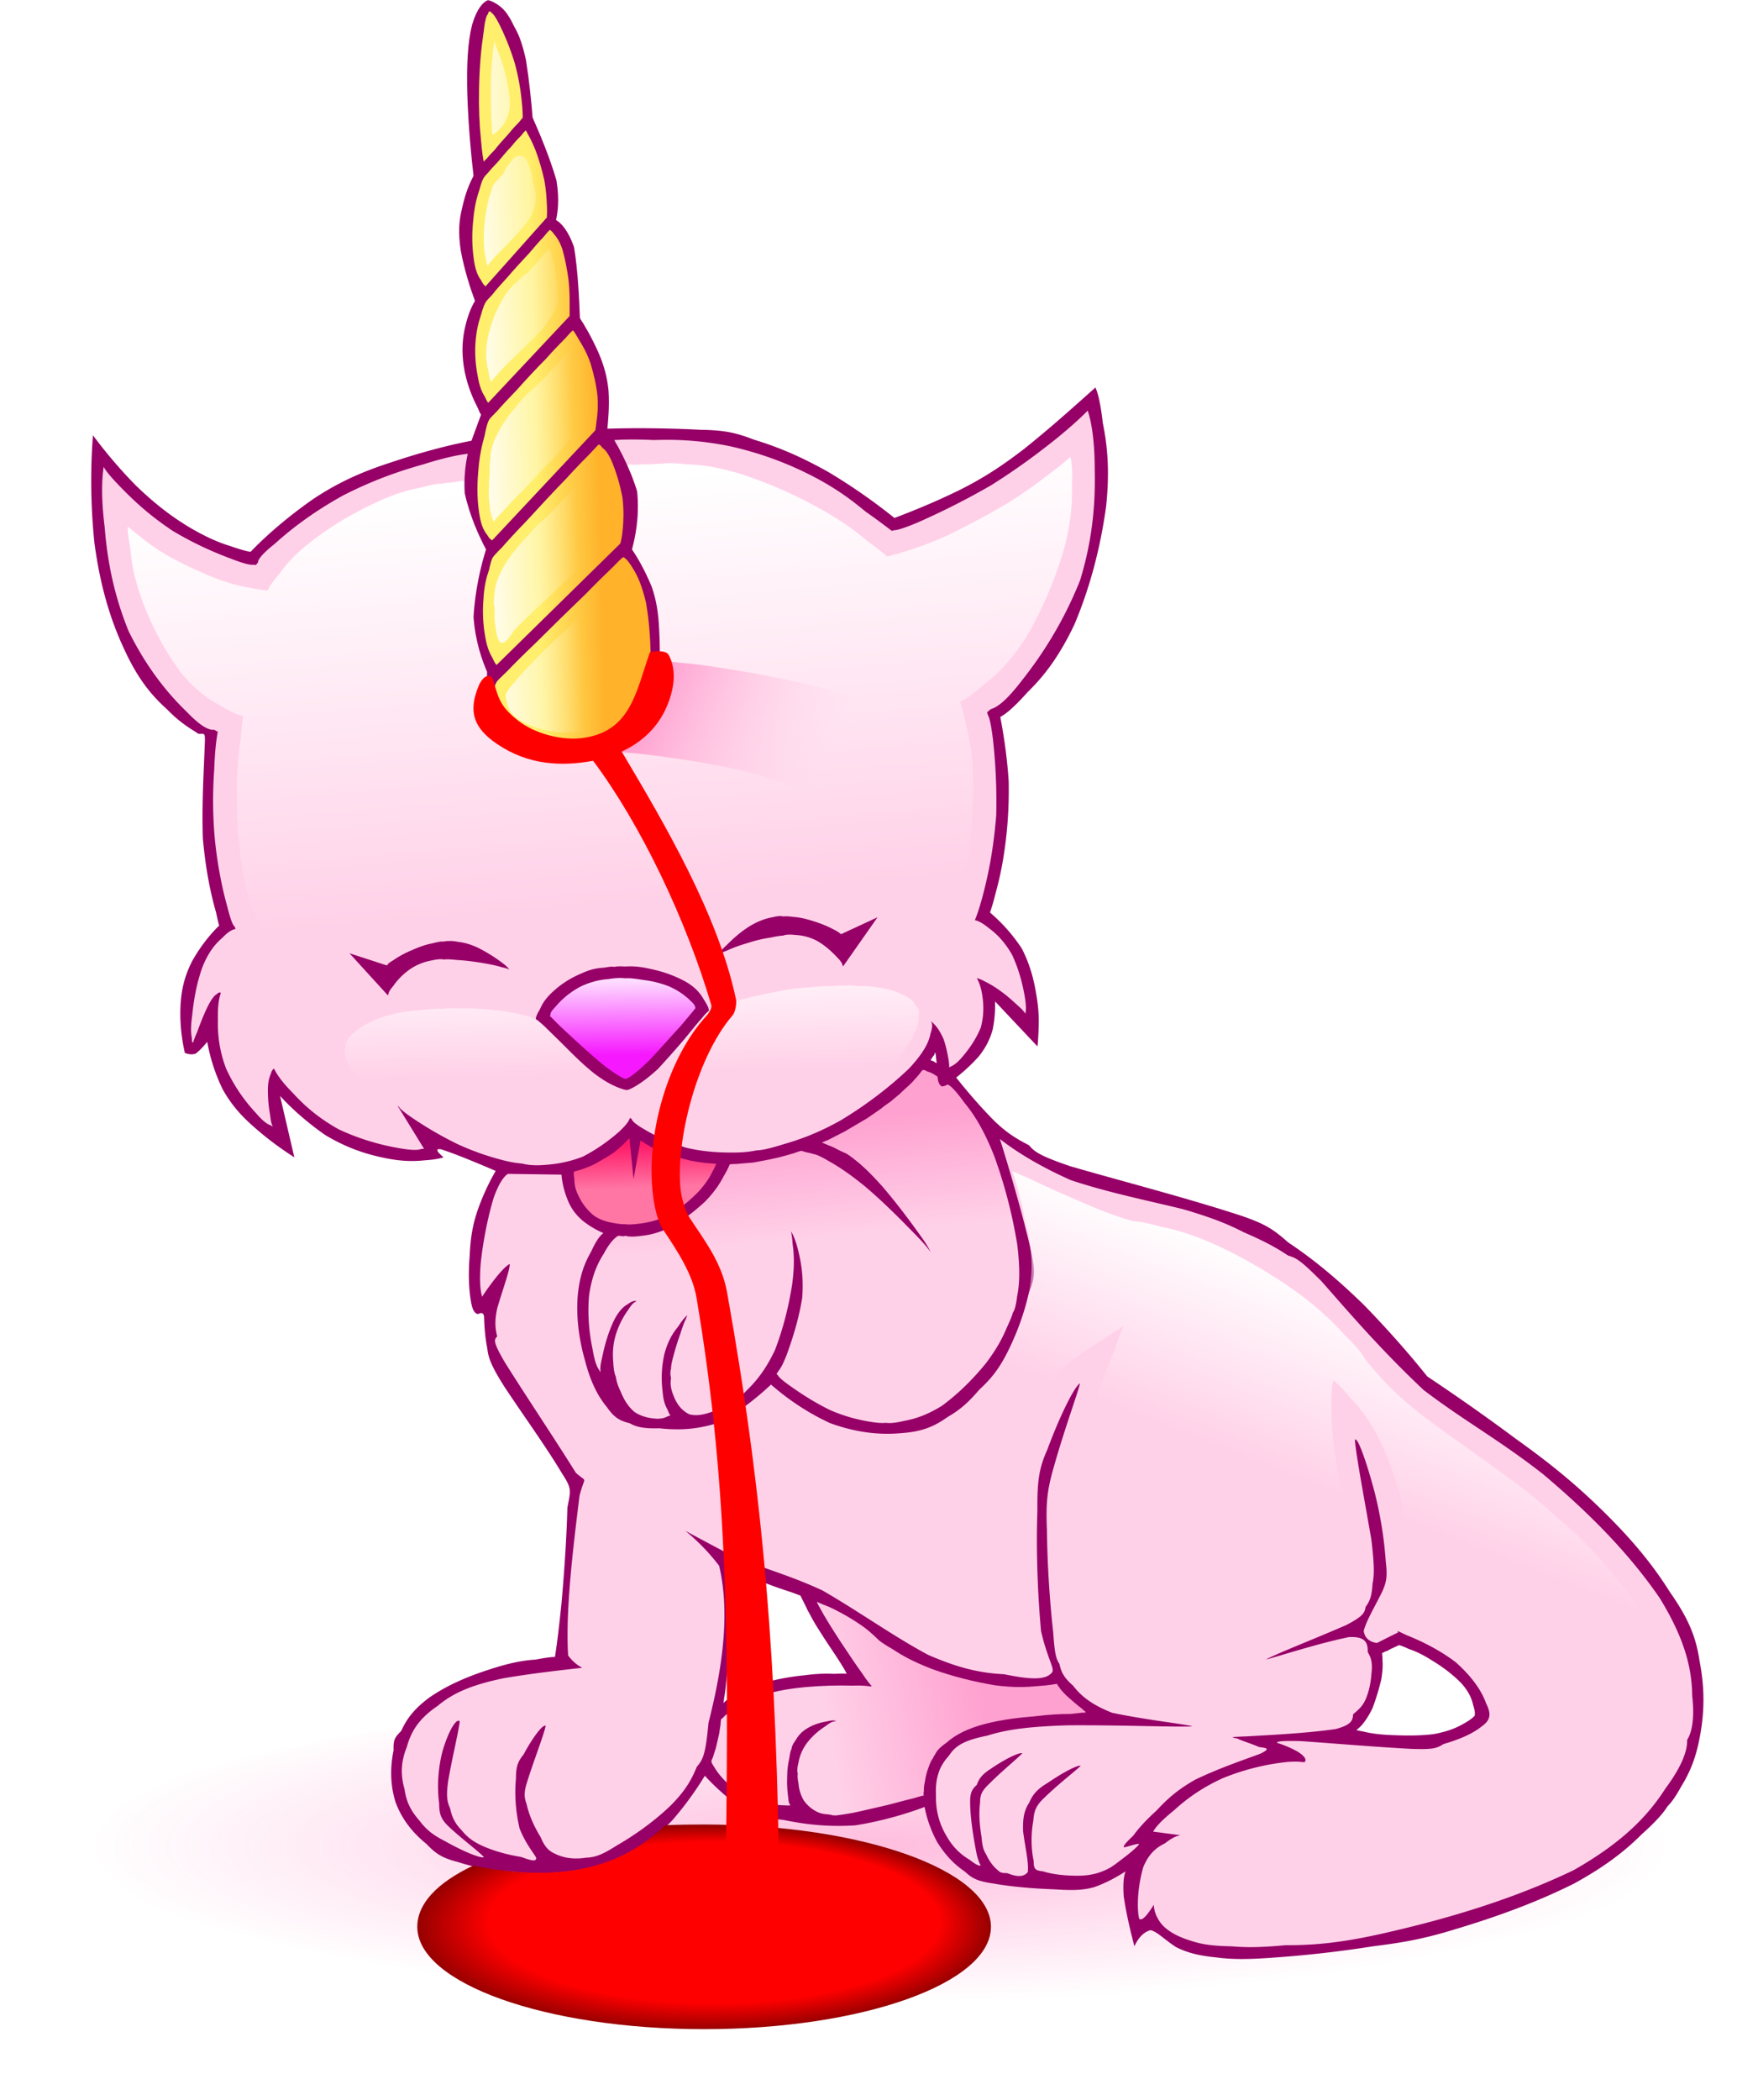 <svg xmlns="http://www.w3.org/2000/svg" xmlns:xlink="http://www.w3.org/1999/xlink" image-rendering="optimizeSpeed" viewBox="0 0 299 357"><defs><linearGradient id="x" xlink:href="#b" x1=".85" y1=".261" x2=".716" y2=".48"/><linearGradient id="p"><stop offset="0" stop-color="red"/><stop offset=".784" stop-color="red"/><stop offset="1" stop-color="#960000"/></linearGradient><linearGradient id="b"><stop offset="0" stop-color="#fff"/><stop offset="1" stop-color="#fff" stop-opacity="0"/></linearGradient><linearGradient id="c"><stop offset="0" stop-color="#f619ff"/><stop offset="1" stop-color="#fedbff"/></linearGradient><linearGradient id="d"><stop offset="0" stop-color="#ff75a4"/><stop offset="1" stop-color="#ff1b69"/></linearGradient><linearGradient id="e"><stop offset="0" stop-color="#ffd1e8"/><stop offset="1" stop-color="#ffa1d0"/></linearGradient><linearGradient id="f"><stop offset="0" stop-color="#ffd1e8" stop-opacity="0"/><stop offset="1" stop-color="#ff84c2"/></linearGradient><linearGradient id="o" xlink:href="#h" x1="-8.389" y1="-9.648" x2="-2.759" y2="-11.482"/><linearGradient id="s" xlink:href="#b" x1=".469" y1=".055" x2=".608" y2=".906"/><linearGradient id="t" xlink:href="#c" x1=".394" y1=".763" x2=".38" y2=".04"/><linearGradient id="u" xlink:href="#d" x1=".413" y1=".575" x2=".383" y2=".085"/><linearGradient id="v" xlink:href="#e" x1=".722" y1=".454" x2=".685" y2=".13"/><linearGradient id="w" xlink:href="#e" x1=".301" y1=".523" x2=".729" y2=".479"/><linearGradient id="n" xlink:href="#h" x1="-.009" y1=".909" x2=".612" y2=".806"/><linearGradient id="y" xlink:href="#f" x1=".669" y1=".429" x2=".154" y2=".289"/><linearGradient id="z" xlink:href="#b" x1=".372" y1="-.251" x2=".443" y2=".562"/><linearGradient id="g"><stop offset="0" stop-color="#ffef6d"/><stop offset="1" stop-color="#ffb22a"/></linearGradient><linearGradient id="h"><stop offset="0" stop-color="#fff"/><stop offset="1" stop-color="#fff" stop-opacity="0"/></linearGradient><linearGradient id="i"><stop offset="0" stop-color="#ffef6d"/><stop offset="1" stop-color="#ffb22a"/></linearGradient><linearGradient id="j"><stop offset="0" stop-color="#fff"/><stop offset="1" stop-color="#fff" stop-opacity="0"/></linearGradient><linearGradient id="l" xlink:href="#g" x1=".359" y1=".633" x2=".709" y2=".598"/><linearGradient id="m" xlink:href="#g" x1="-3.988" y1="-7.457" x2="-1.741" y2="-7.901"/><radialGradient id="a"><stop offset="0" stop-color="#ff49a4" stop-opacity=".36"/><stop offset="1" stop-color="#ff49a4" stop-opacity="0"/></radialGradient><radialGradient id="q" xlink:href="#a" cx=".499" cy=".498" r=".5" fx=".498" fy=".498"/><radialGradient xlink:href="#p" id="C" cx="119.756" cy="327.567" fx="127.778" fy="316.318" r="48.785" gradientTransform="matrix(1 0 0 .357 0 210.76)" gradientUnits="userSpaceOnUse"/><g id="A"><rect><animate id="k" repeatCount="indefinite" begin="0.01s" dur="0.50s" attributeName="visibility" from="hidden" to="hidden"/></rect><path fill="#fff" d="M0 0h299v357H0z"><set fill="freeze" begin="0s" attributeName="visibility" to="hidden"/></path></g><g id="B"><path fill="#960067" d="M82.94 0c-.75.31-1.81 1.25-2.69 4.19-.75 3-.94 6.75-.81 11.87.19 5.63.69 10.69 1.06 13.82-.56 1-1.37 2.81-1.94 5.43-.56 2.19-.68 4.25-.25 7.19.63 3.44 1.69 6.63 2.44 8.63-.56.87-1.31 2.56-1.81 5-.44 2.25-.44 4.5.06 7.06.56 2.69 1.5 4.75 2.25 6.19.44 1.12.56 1.12.56 1l-1.68 4.56c-.63 1.81-1.38 4.94-1.13 8.87.88 4 2.5 7.44 3.63 9.57-.82 2.56-1.88 6.87-2.13 11.5.31 4.25 1.5 7.43 2.31 9.31-.06 2.31.07 5.94 1.07 8.94 1.5 2.12 3.5 2.81 4.87 3.06 1.31.5 3.56 1.25 6.19 1.62 2.12.13 3.75-.25 5.81-.81 2.25-.44 4-1 5.5-1.75 1.25-.81 1.63-1.56 2.06-2.56.57-.88.94-1.56 1.63-2.94.87-1.94 1.69-3.87 2.25-5.12.06-1.69.12-4.5-.06-7.69-.13-2.75-.44-4.81-1.25-7.19-1.19-2.87-2.5-5.12-3.38-6.37.56-2.07 1.31-5.57.88-9.88-1.38-4.5-3.57-8.31-5.07-10.62.13-1.44.38-3.82.19-6.57-.25-2.43-.81-4.31-1.75-6.5-1.19-2.62-2.37-4.62-3.12-5.75-.13-3.12-.32-8-1-12.06-1.07-3.06-2.32-4.19-3.07-4.62.25-1.19.63-3.32.07-6.75-1.19-4.07-2.94-8.13-4.07-10.69-.18-2.44-.56-6.19-1.12-9.75-.63-2.81-1.19-4.31-2-5.69-.81-1.69-1.44-2.62-2.25-3.31-1-.81-1.81-1.13-2.25-1.19z"/><path fill="url(#l)" d="M83.25 2c-.06-.12-.12-.25-.31.38-.25.25-.5 1-.75 3.25-.38 2.5-.69 5.75-.75 9.43-.06 3.44.06 6.13.31 8.5.19 2.32.38 3.38.5 3.94 0-.06.06-.19.44-.5.25-.31.62-.75 1.37-1.5.75-.94 1.57-1.87 2.44-2.81.75-.94 1.25-1.44 1.69-1.88.44-.5.56-.75.69-.81 0-.44 0-1.31-.19-3.06-.19-1.81-.5-3.81-1.19-6.31-.81-2.63-1.75-4.82-2.56-6.44-.75-1.5-1.13-1.88-1.31-2-.32-.38-.38-.31-.38-.19zm5.38 21c-.44.44-1 1-1.69 1.88-.81.81-1.5 1.68-2.25 2.56-.75.81-1.31 1.37-1.69 1.87-.5.5-.69.75-.75.88-.19.25-.44.87-.81 2.25-.44 1.25-.81 2.81-1 5.06-.25 2.31-.19 4.56.12 6.63.25 1.81.69 2.75 1.19 3.43.38.75.63 1 .81 1.07L93 36.94c0-.31.06-.94 0-2.13-.06-1.18-.12-2.5-.44-4.25-.43-1.87-.93-3.56-1.5-5.06-.56-1.37-.93-2.06-1.18-2.5-.32-.62-.44-.81-.44-.87-.13.06-.38.31-.81.87zm3.75 17.31c-.63.63-1.32 1.44-2.44 2.75-1.25 1.32-2.5 2.69-3.69 4.07-1.19 1.31-1.94 2.12-2.5 2.87-.69.75-1 1.06-1.12 1.25-.19.25-.5.94-.88 2.31-.44 1.32-.81 2.82-.94 4.94-.12 2.19.13 4.13.5 5.94.32 1.62.75 2.37 1.13 3 .31.69.44.87.56 1l13.88-14.75v-1.94c0-1.12 0-2.44-.19-4.19-.25-1.93-.63-3.75-1.06-5.25-.5-1.43-1-2.06-1.38-2.5-.44-.62-.69-.75-.75-.75-.19.13-.5.5-1.12 1.25zm3.68 17.25c-.81.82-1.75 1.75-3.25 3.44-1.68 1.69-3.31 3.44-4.93 5.25-1.57 1.63-2.57 2.69-3.32 3.56-.93.94-1.31 1.32-1.43 1.57-.19.31-.44 1.06-.75 2.68-.44 1.57-.88 3.38-1.07 6-.25 2.69-.18 5.19.19 7.38.31 1.94.81 2.81 1.31 3.44.44.75.69.87.88.93l17.56-18.68c.06-.25.13-.75.25-1.82.13-1 .25-2.18.13-3.93-.19-1.94-.63-3.75-1.19-5.63-.63-1.81-1.31-2.94-1.88-3.87-.62-1.07-.93-1.57-1.12-1.75-.19.12-.56.5-1.38 1.43zm4.25 19.57c-.93.93-2.12 2.12-4.12 4.31-2.25 2.31-4.5 4.75-6.69 7.12-2.06 2.13-3.25 3.44-4.12 4.44-1.07 1.06-1.44 1.5-1.57 1.69-.18.25-.37.81-.68 2.19-.44 1.25-.82 2.75-.94 4.93-.19 2.25-.06 4.44.31 6.44.31 1.81.75 2.75 1.19 3.5.37.81.56 1.13.75 1.25l21.06-20.62c.13-.38.31-1.13.44-2.57.12-1.43.19-3.12-.06-5.25-.44-2.31-1.07-4.31-1.75-6-.69-1.56-1.19-2.12-1.63-2.43-.44-.57-.62-.63-.69-.57-.18.13-.5.5-1.5 1.57zm4 19.18c-1.06 1-2.43 2.32-4.81 4.75-2.69 2.57-5.5 5.32-8.19 8-2.5 2.38-3.93 3.82-5 4.94-1.25 1.19-1.68 1.63-1.81 1.81-.31.44-.62 1.25-.44 2.69 0 1.38.32 2.88 1.82 4.44 2.06 1.5 4.62 2.5 6.37 3.06 1 .13 2.63.31 3.94.5.81.06.94 0 .94 0 .5 0 1.5-.06 3.18-.56 1.69-.5 3.5-1.25 5.38-2.69 1.81-1.69 3.06-3.5 3.94-5.06.75-1.38.81-1.94.81-2.25.12-.44.06-.44.06-.31 0 .12 0 .18.06-.44.07-.5.19-1.44.13-3.75-.06-2.75-.25-5.94-.81-9.06-.69-2.88-1.44-4.57-2.25-5.82-.82-1.37-1.38-1.81-1.63-1.87-.19.12-.56.44-1.69 1.62z"/><path fill="url(#m)" d="M110.56 117.56c-.5 1.19-.93 2.25-1.37 3.13-.44.75-.63 1-.81 1.25-.25.31-.38.5-.44.69-.19.18-.25.25-.25.31-.06 0-.06.06-.13.12-.06 0-.12.07-.25.13-.18.06-.37.19-.56.25h-.31c-.06 0-.06 0 0 0-.06 0 0 0 .06.06.06-.06.19-.06.31-.06 0-.06 0-.06.07-.06.06-.07.18-.07.31-.07.06-.06.06-.06.12-.06.07-.06.13-.06.32-.12.06 0 .06-.07.31-.38.19-.37.5-.94 1-1.81.5-.81 1-1.63 1.5-2.75.5-1.44.81-2.75 1-3.56-.19.56-.44 1.62-.88 2.93z"/><path fill="url(#n)" d="M84.06 6.88l-.12 1-.06.37c-.07.13-.07.5-.13 1.44-.12.75-.19 1.75-.25 3.37-.06 1.69-.06 3.38 0 5.07 0 1.56.06 2.5.13 3.31 0 .87.06 1.25.12 1.44.25-.13.81-.44 1.44-1.25.69-.75 1.25-1.75 1.5-3.44.06-1.88-.31-3.88-.81-5.81-.5-1.88-.94-3.07-1.32-3.94-.37-1.06-.5-1.44-.5-1.56zm4.07 19.62c-.13 0-.32 0-.57.25-.31.19-.62.56-.93 1-.32.38-.57.69-.69 1.06-.19.32-.31.5-.31.63l-1.69 1.87c-.13.13-.25.44-.44 1.32-.31.68-.56 1.62-.81 3.12-.31 1.56-.44 3.19-.44 4.81 0 1.5.13 2.44.31 3.25.13.82.25 1.19.38 1.38.06-.19.31-.56 1-1.31s1.56-1.57 2.81-2.88c1.38-1.44 2.69-2.87 3.63-4.44.68-1.56.81-2.68.68-3.62-.06-1.06-.31-1.56-.43-1.75 0-.13 0-.38-.07-.81-.06-.5-.18-1-.37-1.63-.25-.75-.5-1.31-.75-1.75-.31-.44-.56-.5-.75-.5-.25-.12-.38-.12-.38-.06-.06 0-.06 0-.18.06zm1.5 19.94c-.32.12-.75.44-1.63 1.37-.94.75-1.94 1.82-2.94 3.75a20.728 20.728 0 00-2.25 6.57c-.31 2.12-.12 3.56.19 4.75.19 1.25.38 1.81.56 2.06.07-.19.32-.56 1.07-1.38.62-.75 1.5-1.62 2.93-3 1.5-1.5 3-2.87 4.44-4.37 1.19-1.5 1.81-2.44 2.25-3.25.5-.94.56-1.38.63-1.56v-.94c-.07-.56-.07-1.19-.13-2.13-.12-1.12-.25-2.18-.44-3.18-.25-1-.43-1.63-.56-2.07-.19-.56-.31-.81-.31-.87l-3.81 4.25zM91.81 65c-.18.13-.56.44-1.31 1.25-.81.63-1.69 1.44-2.81 2.94-1.31 1.5-2.44 3.12-3.31 4.94-.82 1.62-1 2.81-1 3.87-.19 1.06-.13 1.56-.07 1.88-.06.06-.06.31-.06.87-.06.5-.12 1.06-.12 2.06-.07 1 0 2 .12 3 .06.94.19 1.5.38 2 .12.5.25.75.31.88.12-.25.5-.69 1.5-1.69.87-1 1.94-2.12 3.69-3.87 1.81-1.94 3.56-3.82 5.37-5.69 1.63-1.81 2.63-3 3.5-3.94.88-1.06 1.25-1.56 1.44-1.75 0-.19.06-.5.12-1.25.07-.75.13-1.62.07-3-.19-1.5-.44-2.87-.82-4.25-.37-1.31-.75-2.12-1.06-2.75-.37-.75-.56-1-.62-1.12L91.81 65zm2.57 21.38c-.19.18-.57.56-1.44 1.5-.88.75-1.94 1.68-3.38 3.37-1.62 1.69-3.06 3.5-4.18 5.5-1 1.88-1.25 3.25-1.32 4.44-.18 1.25-.06 1.87.07 2.19-.07.06-.07.25 0 .81-.07.56-.07 1.31.12 2.31.13 1.06.31 2.06.75 2.63.38.31.88 0 1.31-.44.38-.44.63-.88.82-1.13.12-.25.56-.75 1.62-1.75.94-.93 2.06-2.06 4-3.81 2-1.94 4-3.81 6-5.69 1.81-1.87 2.81-3 3.69-4 .87-1.12 1.19-1.62 1.37-1.87 0-.19.07-.5.13-1.25s.19-1.56.12-2.88c-.12-1.43-.31-2.81-.62-4.12-.38-1.31-.75-2.06-1.06-2.63-.32-.68-.5-1-.57-1.06l-7.43 7.88zm8.31 14.37c-.19.19-.63.63-1.63 1.69-1 .87-2.18 2-4 3.81-2 1.88-4 3.75-5.87 5.69-1.81 1.81-2.88 3-3.69 4-.94 1.06-1.25 1.56-1.37 1.81-.13.19-.25.69.06 1.56.12.88.5 1.82 1.75 2.82 1.37.93 3.12 1.56 5 2 1.62.37 2.75.37 3.69.31.87 0 1.18-.06 1.37-.06.31 0 .94 0 2.19-.38 1.25-.31 2.62-.81 4.25-2.25 1.62-1.69 2.94-3.69 3.87-5.87.75-2.13.75-3.63.63-4.88 0-1.31-.19-1.87-.31-2.12 0-.19-.07-.5-.07-1.19-.06-.69-.12-1.5-.25-2.69-.25-1.31-.5-2.62-.81-3.87-.37-1.25-.75-1.94-1-2.5-.31-.69-.5-.94-.56-1l-3.25 3.12z"/><path fill="url(#o)" d="M109.13 120.81c-.07-.06-.13-.06-.25.13-.19.12-.32.31-.44.69-.19.31-.25.62-.38.93-.18.19-.31.25-.37.32-.13.06-.13.06-.06.12-.07 0-.07.06-.13.13-.12.06-.19.12-.31.18-.19.07-.31.07-.38.13h-.18c-.07 0-.07 0 0 0h.25c.06-.06.18-.06.43-.19.19-.19.44-.37.63-.56.12-.19.19-.31.25-.31-.06-.07-.06-.07.06-.19.06-.19.19-.38.38-.63.12-.25.31-.43.5-.68.18-.32.31-.5.5-.75.12-.32.25-.57.31-.69l-.81 1.37z"/></g></defs><path fill="#fff" d="M0 0h299v357H0z"><animate id="r" repeatCount="indefinite" begin="0s" dur="1.00s" attributeName="visibility" from="visible" to="visible"/></path><use xlink:href="#A" transform="matrix(.998 0 0 1 .2 .032)"><set fill="freeze" begin="r.begin" attributeName="visibility" to="visible"/></use><g><path fill="#fff" d="M0 0h299v357H0z"/><path d="M282.56 313.94c.63.56 1 1.75-1.75 4.25-1.37 2.44-4.68 5.25-16.06 8.87-13 3.75-29.44 7.07-48.56 9.63-18.25 2.19-32.5 2.81-44.94 3.12-12.62.5-18.62.44-21.56.38-3 .06-9 .12-21.56-.38-12.44-.31-26.69-.93-44.88-3.12-19.19-2.56-35.69-5.88-48.62-9.63-11.44-3.62-14.75-6.43-16.07-8.87-2.81-2.5-2.43-3.69-1.75-4.25-.68-.63-1.06-1.81 1.75-4.25 1.32-2.5 4.63-5.31 16.07-8.88 12.93-3.81 29.43-7.06 48.62-9.62 18.19-2.31 32.44-2.94 44.88-3.19 12.56-.56 18.56-.5 21.56-.31 2.94-.19 8.94-.25 21.56.31 12.44.25 26.69.88 44.94 3.19 19.12 2.56 35.56 5.81 48.56 9.62 11.38 3.57 14.69 6.38 16.06 8.88 2.75 2.44 2.38 3.62 1.75 4.25z" fill="url(#q)"/><path d="M80.13 74.94c-3 .56-7.94 1.75-13.69 3.69-5 1.62-8.88 3.37-13.13 6.18-4.93 3.44-8.62 6.82-10.68 9-.44-.06-1.38-.25-3.32-.93-1.87-.57-4.06-1.44-7.12-3.25-3.13-1.88-5.94-4.07-9.06-7.07-3.44-3.5-5.88-6.62-7.32-8.56-.31 3.94-.56 10.5.25 18.31.94 7 2.57 12.75 5.07 18.07 2.37 5.18 4.75 7.93 7.25 10.18 2.43 2.5 4.18 3.38 5.37 4.19 1.06.06 1.19-.44 1.06 2.13-.12 3.81-.5 9.5-.31 15.62.5 5.69 1.44 9.81 2.25 12.63.5 2.37.56 2.37.63 2.12-1.25 1.19-3.07 3.25-4.69 6.13-1.31 2.56-1.88 4.93-2 7.87-.13 3.31.37 6.06.75 7.75.37.13 1 .38 1.81.13.81-.57 1.5-1.44 2-2 .31 1.75 1 4.68 2.56 7.93 1.44 2.63 3.13 4.57 5.5 6.63 2.69 2.37 5.19 4.06 6.75 5.06l-2.43-10.44c1.5 1.63 4.12 4.19 7.75 6.69 3.37 2 6.5 3.13 9.81 3.81 3.19.69 5.31.63 7.12.44 1.88-.12 2.69-.37 3.13-.5-.81-.69-1.69-1.56-.44-1.37 2.56.81 6.56 2.5 9.31 3.68-.81 1.38-2.06 3.75-3.12 6.82-.88 2.62-1.19 4.87-1.31 7.68-.25 3-.13 5.5.18 7.44.25 1.69.63 2.19 1.13 2.38.44 0 .75-.5 1.12.25.07 1.12.07 3.06.57 5.62.18 1.56.62 2.88 2.87 6.44 3.13 4.75 7.13 10.25 9.88 14.87 1.68 2.57 1.43 2.82.87 5.75-.12 4.82-.5 10.69-1 16.25-.5 4.88-.87 7.63-1.12 9.13-.44 0-1.25.06-3.25.44-1.94.12-4.25.5-7.69 1.62-3.75 1.19-7.31 2.69-10.38 4.81-2.81 2.07-4 3.88-4.81 5.69-1.12 1.13-1.37 1.5-1.31 3.31-.5 2.44-.69 5.44.31 8.75 1.13 3.07 3 5.32 5.31 7.19 1.63 1.75 2.88 2.44 5.38 3.06 2.62.88 5.5 1.38 9.19 1.63 3.5.37 6.56.37 10.12-.13 3.44-.43 6.06-1.25 9.06-2.81 3.13-1.5 5.5-3.19 7.94-5.69 2.69-3.06 4.56-5.93 5.63-7.68 1.25 1.37 3.5 3.62 6.31 5.5 2 1.25 3.69 1.68 7 2 3.62.75 7.56 1.25 12.31.93 5.06-.81 9.25-2.18 11.75-3.12.25 1.31.81 3.5 2.13 5.94 1.31 2.12 2.81 3.75 4.75 5.06 1.25 1.19 2.18 1.62 4.75 2 3.12.56 6.81.87 10.43 1 3 .19 4.82.19 6.82-.38 2.43-.87 4.25-2 5.31-2.68-.25.62-.5 1.87-.31 4.31.43 3 1.25 6.31 1.81 8.44.44-1 1.31-2.38 2.75-2.75 1.12.25 2.31 1.56 4.31 2.87 1.75.88 3.63 1.44 6.75 1.75 2.75.38 5.63.38 10.5 0 5.06-.37 10.31-.94 16.25-1.87 4.94-.63 8.5-1.19 14.31-3 6.88-2.07 13.57-4.5 19.94-7.69 5.81-3.19 9.06-5.94 11.56-8.44 2.88-2.56 3.88-4 4.32-4.69.37-.37 1.12-1.18 2.25-3.25 1.18-1.93 2.43-4.31 3.18-8.31.82-4.12.94-8.31 0-13.12-.62-4.25-2-7.38-5.06-11.75-3.06-4.88-6.69-9.19-11.69-14.07-4.81-4.68-9.12-8.12-14.56-12-6.37-4.75-11.81-8.43-15-10.56-2.19-2.75-5.94-7.19-10.81-12.19-4.56-4.43-8.56-7.75-12.88-10.62-2.81-2.5-4.25-3.38-10.06-5.19-8.69-2.75-19.06-5.44-27-7.75-5.5-1.87-6.12-2.56-7-3.56-2.19-1.13-3.69-2.06-5.75-4-2.75-2.75-5.19-5.69-6.62-7.5.93-.75 2.43-2 3.87-3.63 1.13-1.43 1.81-2.75 2.31-4.43.44-2.07.44-3.82.44-4.88l7.19 7.63c.06-.32.12-1 .19-2.57.06-1.5.12-3.25-.32-5.87-.43-2.81-1.12-5.5-2.56-8.25a29.049 29.049 0 00-5.37-6.06c.12-.38.43-1.19.93-3.19.5-1.88 1.07-4.06 1.57-7.63.5-3.62.75-7.18.68-11.43-.31-4.82-1-8.69-1.43-11 .75-.38 2.12-1.38 4.62-4.19 2.56-2.5 5.25-5.75 8-11.56 2.69-6.38 4.44-13.19 5.38-20.07.68-6.5.12-10.75-.57-14.18-.43-3.75-.93-5.32-1.25-6-2.75 2.43-7.12 6.43-12.12 10.43-4 3.07-6.94 4.94-10.75 6.88-4.81 2.37-8.88 3.94-11.31 4.87A99.101 99.101 0 00141 80.31c-4.62-2.62-8.62-4.31-12.75-5.56-3.37-1.31-5.31-1.62-9.25-1.69-5.81-.31-11.87-.31-15.69-.18l-23.18 2.06zm79 104.19c0 .06 0 .18.06.37 0 .19 0 .38.06.63 0 .18 0 .31.06.43v.19l-.06-.06c-.06-.06-.12-.06-.19-.06-.12-.07-.18-.19-.25-.19-.12-.06-.18-.06-.18-.06l-.07-.07h-.18l-.07-.06c-.06-.06-.06-.06-.06 0 0-.06.06-.06.13-.12 0-.13.06-.19.18-.32.07-.18.19-.31.32-.43.06-.19.06-.25.12-.32 0-.12.06-.12.13-.12-.07 0-.07.06 0 .19zm-33.57 88.06c.63.31 1.38.62 2.63 1.19 1.31.5 2.62 1 4 1.5 1.25.43 2.06.68 2.75.93s1 .38 1.19.44l1 2c.06.13.18.44.62 1.19.31.62.75 1.44 1.56 2.69.82 1.31 1.69 2.62 2.57 3.93.75 1.13 1.18 1.82 1.56 2.44.37.63.5.88.56 1.06-.25-.06-.81-.06-2.12 0-1.25-.06-2.75-.06-5.13.25-2.56.25-5.06.75-7.44 1.44-2.25.69-3.5 1.38-4.5 2.06-1.18.63-1.62 1-1.75 1.25 0-.31.13-.93.32-2.31.12-1.31.31-2.87.5-5.31.12-2.69.25-5.31.37-7.94.06-2.5.06-4 .13-5.19 0-1.37 0-1.93.06-2.18.12.06.37.18 1.12.56zm114 13.12c.94.32 2.19.82 3.94 1.94 1.88 1.13 3.63 2.44 5.13 4 1.25 1.44 1.68 2.56 1.93 3.63.32 1 .32 1.5.25 1.81-.25.25-.68.69-1.93 1.37-1.19.69-2.69 1.32-5.07 1.75-2.68.32-5.31.25-7.75.13-2.25-.13-3.37-.38-4.12-.56-1-.19-1.19-.25-1.25-.25.12-.13.44-.32 1-.94.5-.63 1.06-1.38 1.75-2.81a39.22 39.22 0 001.5-4.94c.25-1.56.25-2.5.19-3.19 0-.81-.07-1.12-.07-1.19 0-.06.07-.06.25-.12.13-.13.32-.19.69-.31.31-.19.63-.38 1-.5.31-.19.5-.25.69-.32.12-.12.19-.12.25-.12.12 0 .56.12 1.62.62z" fill="#960067"/><path d="M185 69.81c-.75.75-2.19 2.19-5.25 4.69-3.12 2.5-6.62 5.13-11.19 8-4.87 2.81-9.06 4.81-12.31 6.25-2.94 1.25-3.81 1.38-4.12 1.38-.75.18-.63.18-.44.12-.69-.5-1.94-1.5-4.44-3.25-2.19-1.81-4.75-3.81-8.94-6-4.37-2.25-8.87-3.94-14.06-5.12-5.25-1.07-9.31-1.19-13.06-1.07-3.94-.18-6.13-.06-7.25.07l-24.19 2.25c-1.25.12-3.62.5-7.75 1.81-4.25 1.19-8.69 2.75-13.69 5.31-5.06 2.81-8.81 5.69-11.5 8.13-2.5 2-2.93 2.81-2.93 3.25-.5.56-.44.5-.25.43.12 0 .18.07-.44-.06-.44.06-1.25 0-3.69-.94-2.87-1.06-6.37-2.56-10.12-4.81-3.57-2.37-6.07-4.62-8.19-6.75-2.19-2.19-3.19-3.44-3.56-4.12-.25 1.68-.5 4.81.18 10.31.44 5.5 1.5 11.31 4.07 17.62 3.06 6.19 6.62 10.57 9.87 13.69 2.69 2.81 3.94 3.13 4.69 3.06.81.5.75.38.62.25-.18.94-.5 2.82-.62 6.44-.25 3.56-.31 7.44.12 12.13.5 4.68 1.32 8.5 2.13 11.37.62 2.5 1 3.13 1.25 3.31.19.57.12.5.12.38-.43.06-1.12.31-2.25 1.5-1.18 1-2.37 2.44-3.37 4.94-1 2.75-1.5 5.68-1.75 8.25-.31 2.18-.19 3.18-.06 3.81 0 .69.06.75.12.69-.06.12-.06.25.13 0 .06-.19.18-.63.68-1.75.5-1.38 1.13-3 1.82-4.38.62-1.19 1.06-1.75 1.5-2 .37-.37.56-.31.68-.19-.25.69-.56 2-.5 4.5-.06 2.44.19 5.13 1.38 8.32 1.44 3.18 3.31 5.68 5.06 7.56 1.38 1.62 2.13 2 2.56 2.12.44.32.38.25.32.19 0 .06 0 .06-.07-.19-.12-.25-.25-.68-.37-1.75a23.33 23.33 0 01-.38-4.25c0-1.37.25-2.18.5-2.75.19-.68.44-.87.57-.87.31.69 1.12 2.06 3.18 4.12 1.94 2.13 4.32 4.25 7.82 6.19 3.75 1.75 7.31 2.69 10.25 3.19 2.5.44 3.37.31 3.81.12h.44l-4.5-7.31c-.13-.12-.19-.19.25.19.12.25.62.75 2.37 1.94 1.94 1.31 4.5 2.87 7.56 4.37 2.88 1.31 5.19 2.06 7.32 2.63 2.06.56 3.12.62 3.68.68.5.13 1.57.38 3.57.25 1.93-.12 4.18-.43 6.75-1.43 2.56-1.32 4.62-2.88 6.18-4.25 1.32-1.25 1.63-1.82 1.75-2.13.25-.37.25-.37.19-.25-.12-.06-.19-.06.19.25.06.25.44.75 2.06 1.69 1.75 1.06 4.19 2.25 7.25 3.19 2.94.68 5.5.81 7.81.81 2.25 0 3.5-.25 4.13-.38.5 0 1.69-.12 4.44-1 2.62-.75 5.81-1.81 10-4.18 4.43-2.69 8.37-5.75 11.5-8.75 2.62-2.82 3.37-4.57 3.62-5.88.5-1.5.25-2 0-2.19.13.07.38.25.88.82.43.5.87 1.18 1.37 2.31.38 1.12.63 2.31.81 3.31.13.81.13 1.13.13 1.31v.19c-.06 0-.13.06.25-.19.31-.12.87-.37 1.87-1.5 1.13-1.31 2.38-3 3.25-5.12.57-2.13.5-3.94.25-5.5-.25-1.63-.68-2.5-.93-2.88.18 0 .62.13 1.43.57.75.37 1.63.87 2.82 1.75 1.18.87 2.18 1.81 3 2.56.68.62.81.87.93 1l.13.12V172c.06-.37.12-1.06-.19-2.81-.37-2.06-1-4.5-2.12-6.88-1.25-2.18-2.57-3.5-3.82-4.43-1.31-1.07-2.06-1.38-2.5-1.44.32-.81.94-2.44 1.75-5.81.82-3.38 1.5-7.25 1.88-12.07.12-5.12-.19-9.5-.56-12.87-.38-3.06-.69-3.88-.88-4.19-.19-.75-.19-.62-.12-.44-.25.19-.32.32.62-.5.88-.25 2.38-1.06 5.25-4.81 3.38-4.25 7.06-9.87 9.94-17.06 2.19-7.13 2.62-13.25 2.5-18.81 0-5.57-.69-8.57-1.19-10.07zm-50.06 86.07c1 .06 2.12.31 3.5.75 1.37.43 2.5.93 3.44 1.43.75.38.93.57 1.06.69.19.06.12.06.12.06l6.19-2.87-5.87 8.37s.06.07-.07-.18c-.06-.25-.18-.63-.93-1.38-.88-.94-2-2-3.44-2.81-1.44-.75-2.69-.94-3.75-1-1.13-.13-1.75 0-2 .12-.31 0-.94.07-2.06.32-1.19.18-2.44.43-3.94.93-1.56.44-2.81.94-3.75 1.38-.88.31-1.06.44-1.13.56-.25.06-.18.06-.12.06-.06 0-.13.07.12-.18.07-.25.38-.63 1.32-1.5 1.06-1.07 2.37-2.25 4-3.25 1.5-.88 2.68-1.25 3.75-1.44 1-.25 1.56-.25 1.81-.13.25-.06.75-.06 1.75.07zM78 160.13c.94.12 2 .37 3.44 1.06 1.44.75 2.75 1.56 3.81 2.37.88.63 1.13.94 1.25 1.13.19.19.19.12.19.12h-.13c-.12-.06-.31-.18-1.18-.37-1-.31-2.25-.56-3.82-.81-1.56-.25-2.87-.38-4-.44-1.18-.13-1.75-.13-2-.06-.31-.07-.93-.13-2 .12-1.12.19-2.31.56-3.62 1.38-1.38.93-2.38 2-3.06 3-.69.81-.82 1.18-.82 1.43-.18.25-.12.19-.06.19l-6.56-7.19 6.37 2.07c-.06 0-.06 0 .13-.13 0-.12.19-.31.94-.75.81-.56 1.87-1.19 3.25-1.75 1.25-.56 2.37-.94 3.37-1.12.94-.25 1.44-.32 1.69-.32h.37c.13-.06.25-.06.44-.06.13-.06.19-.06.25 0h.06c.19-.06.69-.06 1.69.13zm28.31 4.18c1.07-.06 2.38-.06 4.44.44 2.13.44 4.19 1.19 6.06 2.25 1.63 1 2.38 2 2.94 3 .63.94.81 1.5.88 1.81-.19.13-.57.44-1.32 1.38-.75.81-1.56 1.87-2.93 3.5-1.44 1.69-2.94 3.37-4.44 5-1.56 1.44-2.63 2.19-3.5 2.75-1 .62-1.5.81-1.75.87-.31 0-.81-.12-1.88-.56-1-.44-2.18-1.06-3.81-2.31-1.81-1.44-3.44-3.06-5.06-4.69-1.56-1.56-2.56-2.5-3.31-3.25-.94-.87-1.32-1.12-1.5-1.25 0-.25.12-.75.68-1.62.38-.94 1-1.94 2.32-3.13 1.43-1.31 3.06-2.31 4.87-3.06 1.63-.75 2.81-.88 3.81-.94 1-.19 1.44-.19 1.69-.12.19-.07.63-.13 1.81-.07z" fill="#ffd1e8"/><path d="M182.06 77.69l-.75.62-.56.5c-.31.25-1 .82-2.69 2.07-1.5 1.18-3.37 2.56-6.43 4.5-3.32 2-6.75 3.81-10.19 5.5-3.31 1.5-5.5 2.25-7.31 2.81-2 .62-2.88.81-3.25.94-.38-.38-1.25-1.13-3.32-2.63-1.87-1.56-4.12-3.31-8.06-5.5-4.25-2.37-8.62-4.31-13.19-5.81-4.37-1.38-7.25-1.69-9.62-1.75-2.63-.31-3.81-.19-4.31-.06-.13-.07-.32-.07-.69 0-.38 0-.81 0-1.38.06-.68 0-1.31 0-1.93.06-.63 0-1-.06-1.25 0-.38 0-.5 0-.57.06l-27.43 2.63c-.07 0-.19 0-.38.06-.25 0-.56.06-.94.13l-1.31.18c-.5 0-.75.07-1 .13-.31 0-.44 0-.44.06-.43-.06-1.31.06-3.37.63-2 .37-4.31.93-7.75 2.56a56.634 56.634 0 00-10.44 6.19c-3.06 2.31-4.69 4.12-5.87 5.81-1.44 1.62-1.94 2.5-2.07 2.94-.37 0-1.12-.07-2.68-.38-1.5-.25-3.25-.62-5.88-1.56a72.935 72.935 0 01-8.19-3.81c-2.5-1.44-3.87-2.5-5-3.44-1.31-1-1.87-1.5-2.06-1.69-.06.44 0 1.5.44 3.94.19 2.25.62 5 2.12 9 1.63 4.25 3.75 8.25 6.44 11.87 2.63 3.19 4.88 4.69 6.94 5.75 2 1.25 3.12 1.57 3.69 1.69-.13.44-.25 1.44-.44 3.88-.31 2.12-.63 4.75-.63 9-.06 4.43.25 8.87.94 13.31.69 4.06 1.63 6.56 2.56 8.62.82 2.25 1.38 3.13 1.75 3.57 2.13-.19 6.63-.44 16.13-.94 9.12-.56 19.69-1.19 34.19-1.81 15.18-.69 28.87-1.13 40.87-1.32 10.88-.18 15.69 0 19.06.32 4.32.18 5.38.37 5.63.5.19-.44.56-1.38 1.25-3.63.69-2.06 1.44-4.56 2.06-8.56.56-4.38.81-8.69.75-13-.19-4.13-.75-6.63-1.25-8.69-.5-2.31-.81-3.31-1-3.69.56-.25 1.75-.87 3.94-2.81 2.19-1.69 4.56-3.87 7.31-8.12 2.75-4.69 4.88-9.69 6.44-14.94 1.31-4.94 1.44-8.25 1.37-11 .13-2.94-.12-4.19-.25-4.75z" fill="url(#s)"/><path d="M93.56 172.75c-.06 0-.12.06.07-.19-.07-.25.06-.62.93-1.5.88-1.06 2.19-2.25 4-3.25 1.75-.87 3.38-1.25 4.94-1.37 1.5-.25 2.38-.19 2.88-.13.43-.06 1.31 0 2.81.25 1.5.19 3.06.5 4.75 1.19 1.62.75 2.75 1.63 3.56 2.44.69.62.75.94.75 1.12.13.19.06.13.06.13.07-.13.07-.19-.31.31-.31.38-.87 1.06-2.25 2.69-1.69 1.81-3.56 4-5.37 5.87-1.63 1.57-2.5 2.25-3.13 2.69-.69.44-.81.44-.81.38-.06.06-.19.06-.88-.32-.68-.37-1.68-1-3.37-2.37-2-1.69-4.06-3.56-5.81-5.19-1.57-1.44-2.19-2.12-2.5-2.44-.5-.43-.44-.43-.32-.31z" fill="url(#t)"/><path d="M107.06 193.5c-.12.06-.31.31-.81.81-.44.44-1 .94-1.94 1.69-1.06.69-2.12 1.31-3.25 1.94-1.12.5-1.81.75-2.37.94-.69.18-.94.25-1.06.31-.07.12-.07.44.06 1.25 0 .69.06 1.56.69 2.81a9.2 9.2 0 002.68 3.44c1.19.81 2.32 1.06 3.44 1.25 1.06.19 1.63.19 2 .19.31.06 1 .06 2.44-.13 1.37-.19 2.87-.5 4.87-1.44 2-1.18 3.69-2.62 5.13-4.12 1.25-1.44 1.81-2.38 2.19-3.19.5-.87.62-1.25.68-1.37-.18-.07-.5-.07-1.31-.13-.75-.06-1.69-.19-3.06-.44-1.5-.37-3-.81-4.44-1.31-1.37-.56-2.25-1-2.87-1.37-.75-.44-1.07-.69-1.19-.75l-1.19 6.56-.69-6.94z" fill="url(#u)"/><path d="M157 181.88c-.12.06-.25.18-.56.62-.31.38-.69.81-1.31 1.5-.69.69-1.44 1.31-2.13 2-.69.56-1.12.94-1.5 1.25-.44.31-.62.44-.69.5-.12.06-.37.25-1 .75-.56.38-1.25.88-2.37 1.63-1.25.75-2.56 1.5-3.81 2.25-1.25.62-2.07 1.06-2.69 1.37-.75.31-1.06.44-1.19.5 0 0 .13 0 .38.13.18.06.43.18.87.37.38.13.81.31 1.25.56.38.19.63.32.88.44.18.06.31.13.37.19.19 0 .69.25 1.94 1.25 1.12.87 2.56 2.19 4.62 4.5 2.19 2.56 4.25 5.25 5.94 7.62 1.44 1.94 1.88 2.75 2.13 3.25.37.57.31.5.25.44.06.06.18.13-.32-.44-.37-.5-1-1.31-2.93-3.25-2.25-2.31-5-5.06-7.94-7.56-2.75-2.25-4.69-3.5-6.25-4.37-1.69-1-2.38-1.19-2.63-1.19-.06-.06-.12-.06-.25-.06a.81.81 0 00-.43-.13c-.25-.06-.57-.12-.75-.19-.25-.06-.38-.12-.44-.12-.19-.06-.25-.06-.25 0-.19 0-.5.12-1.19.37-.69.19-1.5.44-2.75.75-1.37.32-2.75.57-4.12.82-1.32.12-2.19.18-2.82.25-.75 0-1.06.06-1.18.06-.13.25-.32.81-1.07 2.06-.62 1.19-1.43 2.5-3.12 4.25-1.88 1.75-3.94 3.31-6.13 4.5-2.18 1-3.68 1.25-5 1.38-1.37.18-2.06.06-2.31 0-.06-.07-.12-.07-.19 0-.12 0-.18 0-.31.06-.19-.06-.37-.06-.5-.06-.19-.07-.25-.07-.31 0h-.13c-.06-.07-.06-.07-.06 0-.06 0-.06 0 0 .06-.5.31-1.31 1.06-2.31 2.94-1.13 1.75-2.06 3.93-2.5 7.12-.31 3.38.06 6.63.62 9.25.38 2.25.82 3.06 1.13 3.44.19.56.12.5.12.37-.06.07-.06.13.07-.31-.07-.44 0-1.12.37-2.62.38-1.88 1-3.94 1.88-5.82.81-1.62 1.62-2.43 2.43-2.87.75-.56 1.19-.56 1.44-.5 0-.06.06-.13-.12.12-.25.07-.63.32-1.25 1.32a14.4 14.4 0 00-2.19 4.43c-.5 1.75-.5 3.25-.38 4.63.07 1.31.25 2 .44 2.37.06.44.19 1.25.81 2.5.5 1.25 1.19 2.5 2.38 3.5 1.25.82 2.62 1.07 3.81 1.13 1 0 1.5-.25 1.88-.44.37-.12.43-.12.43-.12-.12-.07-.25-.25-.5-.94-.37-.63-.75-1.5-.87-3.19-.25-1.94-.19-4.12.31-6.31.56-2.13 1.38-3.5 2.31-4.63.82-1.25 1.32-1.81 1.69-2-.06 0-.19.19-.37.75-.25.44-.5 1.13-.88 2.32-.44 1.25-.87 2.56-1.19 3.81-.31 1.12-.43 1.75-.43 2.25-.13.5-.13.69-.07.75-.06 0-.06.19.07.87-.13.69-.13 1.57.37 2.82.5 1.37 1.31 2.62 2.75 3.31 1.44.37 2.88-.06 4.38-.63 1.37-.5 2.31-1.12 2.81-1.43.44-.19 1.31-.69 2.81-2.25 1.44-1.44 3-3.32 4.56-6.63 1.44-3.75 2.38-7.62 2.94-11.31.44-3.38.25-5.31.06-6.69-.12-1.62-.25-2.06-.31-2.19.31.44.81 1.38 1.31 3.5.5 2.07.88 4.5.63 7.82-.56 3.5-1.56 6.68-2.5 9.31-.81 2.19-1.31 2.87-1.63 3.25-.31.56-.25.5-.18.37-.13-.06-.19-.12.18.25.13.25.57.75 2.19 1.88 1.75 1.25 4.06 2.75 6.75 4.06 2.5 1.06 4.5 1.56 6.31 1.88 1.75.31 2.63.31 3.13.25.37.06 1.25.12 3.06-.32 1.69-.31 3.69-.87 6.44-2.56 2.81-2.06 5.31-4.56 7.5-7.25 1.94-2.56 2.87-4.44 3.5-5.94.75-1.62 1-2.31 1.06-2.62.19-.25.5-.81.75-2.88.38-1.87.56-4.37 0-8.81-.81-4.94-2.12-10.12-3.94-15.06-1.81-4.56-3.5-7.13-5.06-9-1.56-2.19-2.37-2.88-2.81-3.06-.06 0-.19.06-.38.18-.25.07-.43.13-.62.13-.25-.13-.38-.31-.5-.56-.13-.32-.19-.57-.19-.75-.06-.25-.06-.38-.06-.38-.06-.06-.13-.06-.25-.12-.13-.13-.25-.19-.5-.32-.31-.18-.63-.31-.88-.37-.31-.13-.43-.25-.56-.25-.19-.06-.25-.06-.25-.06z" fill="url(#v)"/><path d="M170.06 193.63c1.5 4.75 3.69 12.12 5.19 18.56.94 4.06.69 5.19-.25 7.56-.81 3.63-2.12 7.13-3.81 10.44-1.5 2.87-2.81 4.37-4.63 6.06-1.68 1.94-3.06 3.31-5.37 4.63-2.19 1.56-4.25 2.5-7.81 2.75-3.94.37-7.88-.13-12.19-1.69-4.63-2.13-8.06-4.81-10.06-6.56-1.88 1.75-5 4.5-9 6.5-3.82 1.25-7.07 1.25-10 .93-2.63.07-3.82-.18-5.07-.87-1.56-.38-2.56-.88-3.81-2.69-1.56-1.87-2.81-4.31-3.75-7.94-1.06-3.75-1.5-7.31-1.25-10.93.31-3.57 1.25-5.82 2.31-7.63.88-2 1.63-2.81 2.07-3.12-.88-.38-2.25-1.07-3.63-2.19-1.19-1.06-1.94-2.13-2.5-3.56-.69-1.75-.94-3.25-1-4.19l-9.12-.13c-.57.38-1.44 1.32-2.44 4.13-1 3.37-1.81 7.44-2.19 11.19-.25 3.18 0 4.75.25 5.56 1.44-2.19 3.63-5.06 4.69-5.56.06 1-1.19 4.31-2.13 7.56-.43 2.06-.37 3.25 0 4.75-.5.56-.81.81 1.32 4.44 3.56 5.68 8.56 13.12 12.06 18.75 2 1.81 1.56.25.62 3.93-1 8.19-2.43 19.44-1.93 27.13 3.06 4.12 7.68 2.62 7.31 1.5-3.44.5-11 1.12-18.31 2.37-5.44 1.13-8.57 2.5-11.19 4.69-3.13 2.13-4.5 4.25-5.25 7-1.06 2.63-1.06 4.81-.38 7.19.32 2.31 1.19 3.81 2.57 5.37 1.12 1.5 2.31 2.44 4.31 3.44 2.87 1.63 5.81 2.88 6.62 2.75-.56-.75-3.37-2.81-5.75-5-1.43-1.31-1.87-2.12-1.87-4.19-.38-2.75-.19-5.87.56-8.81 1-3.44 2.38-5.75 2.94-5.12-.19 1.75-1.25 6.06-1.94 10-.37 2.5-.25 3.62.31 4.81.32 1.5.82 2.56 1.94 3.69.94 1.18 2.06 2.06 4 2.87 2.13.88 4.25 1.38 6.13 1.69 1.75.62 2.62.87 2.56.12-.44-.81-1.75-2.31-2.81-4.93-.69-2.88-.88-5.88-.63-8.5 0-2.07.31-2.88 1.31-4.13 1.44-2.69 3.19-5.12 3.75-4.87-.31 1.56-1.87 5.5-3 9.06-.68 2.06-.75 2.87-.25 4.25.44 2 1.32 3.87 2.38 5.62.69 1.57 1.25 2.32 2.56 2.88 1.44.69 3.13.94 5.19.62 1.56-.06 2.75-.5 5.19-2.06 2.93-1.69 6.06-3.87 8.93-6.56 2.44-2.38 3.69-4.31 4.69-6.81 1.06-1.25 1.5-2.07 2-7.5 2-7.88 3.88-17.94 1.81-26.69-6.06-8-14.93-12-17.18-12 2 .81 10.43 5.62 19.43 10.31 5.82 2.31 9.75 3.31 15.32 5.88 6.37 3.68 12 7.75 17.93 10.93 5.69 2.5 9.38 3.13 13 3.32 4.25.87 6.94 1.06 8.07-.25.62-.63-.69-2.19-1.82-7.07-.56-6.12-.87-13.68-.62-20.5-.06-5.12.31-7.31 1.69-10.37 2.12-5.75 4.68-10.88 5.56-11.25-.44 1.81-2.75 8.06-4.56 14.56-1.07 3.75-1.25 5.94-1.07 10.38.07 6.06.5 12.37 1.07 17.37.25 3.75.5 4.5 1.06 5.38.31 1.43.75 2.31 2.31 3.68 1.25 1.63 3 3.19 6.69 4.63 6.31 1.31 13.12 2 13.56 2.31-3.12.13-12.12-.25-21.06-.19-6.5.19-10.44.69-13.75 1.75-3.69.75-5.38 1.57-6.56 3.44-1.75 1.88-2.32 4-2.19 6.75-.06 2.69.62 5 1.94 7.13 1.18 2 2.56 3.06 3.81 3.81 1.12.87 1.69 1.12 1.87.87.13.19-.25 0-.68-1.75-.5-2.5-1.07-5.87-1.13-8.62-.06-2 .38-2.56 1.13-3.25.37-1.06.93-1.81 2.31-2.69 2.25-1.56 4.81-2.87 5.44-2.69-.75.82-3.38 2.94-5.57 5.13-1.31 1.25-1.62 1.87-1.62 3.31-.25 1.88-.06 3.94.25 5.81.12 1.5.31 2.19.81 3 .5 1.07 1.13 1.94 1.88 2.57.5.5.81.56 1.68.56 1.25.5 2.69.87 3.5-.19.19-1.69-.5-4.37-.81-7-.06-2.19.19-3.5 1.06-4.81.63-1.5 1.5-2.38 3.19-3.38 2.44-1.68 5.06-3.06 5.56-2.87-.81.81-3.68 3-6.06 5.31-1.5 1.38-1.87 2.25-2 4-.44 2.38-.37 4.94.06 6.88 0 1.37.25 1.62 1.57 1.75 1.56.5 3.62.75 5.81.75 1.81 0 3.06-.25 4.31-.75 1.19-.44 1.94-1 3-1.82 1.5-1.12 2.88-2.25 3.25-2.81-.44-.12-1.87.44-2.56.56-.25-.18.31-.81 1.56-2 .81-1.12 1.94-2.43 3.94-4.25 1.69-1.81 3.44-3.5 6.69-5.31 4.06-1.94 8.31-3.37 11-4.37 1.75-.88 1.12-.94-.25-1.13-1.25-.56-2.94-1.06-3.69-1.44-1.19-.25-1.31-.25 1.62-.37 4.32-.25 10.5-.56 15.13-1.25 2.81-.75 2.87-1.56 2.94-2.5.87-.75 1.5-1.25 2.06-2.38.62-1.37.94-2.87 1.06-4.5.19-1.56.06-2.62-.62-3.68 0-1.57-.32-2.69-3.19-2.57-5.5 1.13-12.31 3.38-14.13 3.82 1.63-.94 8.25-3.5 13.69-5.88 2.75-1.44 3.13-2.06 3.25-3.06.81-1.06 1.06-2 1.19-3.94.31-1.5.31-3.19-.19-7.44-1.12-6.56-2.56-14-2.81-17 .37-.75 1.94 3.5 3.37 8.94a66.71 66.71 0 011.88 11.69c.31 2.62.12 3.56-.63 5.19-1.18 2.43-2.62 4.75-3.12 6.62.19 1.5 1.37 1.94 2.25 2.06l3.62-1.81c-.25-.25-.31-.37 1.32.44 2.18.87 5.37 2.31 8.43 4.62 2.69 2.38 4.38 4.75 5.19 7 .94 1.88.75 2.88-.75 3.94-1.62 1.31-3.94 2.25-6.5 3-1.19.75-1.81.94-5.56.81-5.88-.31-13.13-.93-18.63-1.31-3.87-.12-4.25.13-4.06.31.88.25 2.31.82 3.5 1.5 1.06.69 1.56 1.32 1.13 1.75-.19.07-1.19-.25-3.75.07-2.88.37-6.38 1.12-10.19 2.68-3.56 1.63-6.13 3.5-8.25 5.44-2.25 1.81-3.19 2.94-3.56 3.63l4.68.62c-.56.06-1.43.38-2.68 1.38-1.44.68-2.75 1.75-3.69 4.06-.94 3.25-1.13 6.87-.69 8.75.56.56 1.69-1.13 2.5-2.38 0 .75.25 2.07 1.44 3.44 1.12 1.19 2.75 2.06 5.06 2.75 1.94.63 3.81.81 6.69.88 2.25.18 4.44.25 9.19-.19 4.18 0 9-.19 17.93-2.31 10.32-2.38 21.19-5.69 31.07-10.44 8.62-4.88 12.81-9.5 15.62-13.88 3.25-4.37 3.75-6.93 3.69-8.25.62-1 1.37-3.06.87-7.56-.06-4.37-1.12-9.44-5.56-16.62-5.06-7.38-11.75-14.25-19.87-21.07-7.44-5.81-13.44-9.06-20.25-14.25-7.5-7.06-13.07-13.62-17.38-18.5-3.62-3.62-4.25-3.93-5.69-4.37-2.25-1.5-4.31-2.56-7.5-3.94-2.68-1.37-5.25-2.44-10.37-3.94-6.13-1.5-12.69-2.81-19.06-4.93-6.19-2.75-10-5.38-12.07-7z" fill="#ffd1e8"/><path d="M138.94 272.31c.06.25.37.82 1.12 2.13.69 1.19 1.57 2.62 2.88 4.62 1.37 2.07 2.62 3.94 3.75 5.5.87 1.32 1.25 1.69 1.44 1.94.25.31.18.31.18.25.07-.06.13-.06-.37-.06-.38-.06-1.13-.19-3.06-.13-2.32-.06-5.07 0-7.88.25-2.62.25-4.37.57-5.75.94-1.5.31-2 .56-2.19.75-.18 0-.43.13-.93.38-.5.18-1.07.43-1.82.87-.81.38-1.56.81-2.18 1.31-.63.38-.94.69-1.13.94-.31.19-.37.31-.37.38 0 .06-.07.25-.07.75-.06.37-.12.81-.25 1.62-.18.81-.37 1.63-.56 2.44-.25.69-.37 1.19-.5 1.56-.19.38-.25.56-.25.69 0 .12.06.37.5 1 .31.56.81 1.25 1.69 2.19.94.93 1.94 1.75 2.81 2.43.69.57 1 .75 1.19.88.19.12.12.12.12.12l-.06-.12c-.12-.13-.25-.25-.56-.81-.44-.69-.88-1.57-1.25-2.57-.31-1.06-.44-1.87-.44-2.56-.06-.75 0-1.12.06-1.25-.06-.19-.06-.56.19-1.25.19-.75.5-1.5 1.13-2.37.62-.94 1.37-1.69 2.06-2.19.5-.5.75-.63.94-.63.12-.12.12-.12.12-.06 0-.06 0-.12-.12.13-.13.06-.32.37-.75 1.12-.57.81-1.19 1.88-1.63 3.06-.44 1-.56 1.75-.56 2.38-.13.62-.06.87 0 1.06 0 .13 0 .38.19.94.06.5.18 1.12.56 2 .31.81.75 1.56 1.31 2.19.5.56.88.81 1.31 1 .38.18.57.25.69.31.06 0 .25.06.69.19.37.06.81.12 1.37.25.5 0 1 .06 1.38.06h.44c.06 0 0 0 0 0v-.13c-.13-.12-.25-.37-.32-1.18-.12-1-.25-2.19-.18-3.57 0-1.31.18-2.31.37-3.18.13-.94.25-1.38.38-1.57 0-.25.12-.68.62-1.37.44-.75 1-1.5 2.06-2.13 1.13-.68 2.32-1 3.38-1.18.81-.19 1.19-.19 1.37-.07.25-.06.19-.06.19 0 0-.06.06-.06-.19.07-.25 0-.68.06-1.56.75-1.06.68-2.25 1.62-3.25 2.93-.87 1.19-1.25 2.25-1.44 3.32-.25 1-.25 1.56-.12 1.87-.06.25-.06.81.12 1.75.07.88.32 1.81.88 2.81.62.88 1.37 1.5 2.25 1.94.75.38 1.25.38 1.75.44.44.06.62.06.75.12 0 0 .12.07.75.07.44-.07 1.19-.13 2.87-.44 1.82-.38 3.88-.88 6.07-1.38 1.93-.5 3.25-.87 4.31-1.12 1.06-.31 1.5-.44 1.69-.44-.07-.12-.07-.31 0-.75 0-.44 0-.87.18-1.62.13-.88.32-1.69.63-2.44.25-.75.5-1.25.75-1.56.19-.44.31-.57.37-.63.13-.37.57-1.06 1.94-2 1.13-1 2.69-2 5.44-2.87 2.94-.88 6.06-1.32 9.25-1.57 2.94-.37 4.81-.43 6.37-.43 1.63-.19 2.32-.25 2.63-.25-.06-.07-.06-.13-.31-.32-.25-.25-.57-.5-1.13-.93-.69-.57-1.31-1.13-1.94-1.69-.62-.63-1-1.06-1.18-1.38-.32-.37-.32-.5-.32-.56-.43.06-1.25.25-3.18.38-1.88.18-4.07.31-7.44-.13-3.63-.62-7.19-1.5-10.63-2.75-3.25-1.25-5.12-2.31-6.62-3.31-1.75-1-2.38-1.5-2.63-1.75-.12-.13-.37-.38-.93-.88-.57-.5-1.19-1.06-2.25-1.75-1.19-.81-2.38-1.5-3.57-2.12-1.18-.63-1.93-.94-2.5-1.13-.68-.31-1-.43-1.12-.5z" fill="url(#w)"/><path d="M172.19 199.13c0 .06.12.31.31.93.13.5.38 1.19.69 2.32.25 1.06.56 2.18.81 3.31.19 1 .31 1.69.44 2.25.06.56.12.81.19.94.18.37.43 1.25.62 3.31.25 1.87.38 4.12-.25 7.56-.81 3.63-2.12 7.13-3.81 10.44-1.75 3-3.25 4.69-4.63 6.06-1.37 1.5-2.06 2.06-2.37 2.31-.25.32-.81.88-2.25 1.82-1.31.93-2.94 1.93-5.69 2.68-3 .63-6.06.75-9.12.5-2.88-.37-4.69-1.06-6.13-1.68-1.62-.57-2.25-.94-2.5-1.13-.06.13-.19.38-.44.81-.18.44-.43 1-1 1.38-.62.31-1.37.37-2.25.19-.93-.32-1.62-.82-2.31-1.32-.75-.5-1.12-.87-1.31-1.06-.25.25-.75.81-2.13 1.75-1.25.94-2.75 1.94-5.37 2.88-2.94.87-5.94 1.43-8.94 1.62-2.87.06-4.75-.25-6.19-.56-1.62-.31-2.31-.5-2.56-.63-.06.07-.12.32-.37.69-.25.38-.5.75-1 1.25-.57.44-1.13.75-1.69 1.13-.63.31-1.06.43-1.38.62-.43.13-.62.19-.68.25.43-.06 1.43.06 3.62.69 1.94.5 4.19 1.31 7.75 3 3.63 1.81 7.19 3.94 10.88 5.94 3.43 1.75 5.68 2.81 7.56 3.62 2.06.81 2.94 1.06 3.44 1.19.25 0 .93.19 2.37.69 1.31.37 2.88.87 5.25 2 2.44 1.12 4.81 2.43 7.19 3.93 2.19 1.38 3.5 2.38 4.56 3.25 1.19.88 1.63 1.25 1.88 1.5.18.13.62.38 1.68.94.94.5 2.07 1.06 4 1.81 2 .69 4.07 1.25 6.25 1.75 2 .38 3.32.57 4.44.63 1.19.06 1.69.06 1.94.06-.13-.56-.38-1.81-.63-4.81-.5-2.75-.87-6.13-.87-11.38 0-5.62.37-11.18 1.44-16.62 1.06-5.13 2.43-8.13 3.81-10.5 1.25-2.75 2.12-3.75 2.62-4.19.07-.19.32-.44 1-.94.57-.5 1.25-1.06 2.44-1.87 1.25-.94 2.56-1.75 3.88-2.56 1.18-.82 1.93-1.32 2.62-1.69.69-.5.94-.75 1.13-.81-.25.5-.69 1.62-1.63 4.37-1.06 2.38-2.25 5.38-3.62 10.19-1.5 5.06-2.75 10.25-3.5 15.5-.69 4.87-.63 8.06-.38 10.69.06 2.87.38 4.12.56 4.75-.06.18-.12.75-.06 2.06-.06 1.19-.06 2.75.56 4.94.63 2.31 1.5 4.56 2.88 6.43 1.31 1.63 2.56 2.25 3.75 2.69 1.12.56 1.87.63 2.25.63.19 0 .62.12 1.75.31 1 .12 2.25.25 4.19.62 2.06.32 4.06.75 6.06 1.38 1.81.56 2.81 1.12 3.69 1.69.93.5 1.31.87 1.5 1.06.12-.19.56-.5 1.62-.88.94-.43 2.13-.75 4.13-.93 2.06-.19 4.25-.13 6.43-.07 2-.06 3.25-.12 4.32-.18 1.06-.13 1.5-.25 1.75-.32.06-.06.25-.12.56-.43.31-.32.69-.82 1.06-1.63.31-1 .5-2.06.56-3.06 0-1-.18-1.56-.37-1.94-.19-.5-.31-.69-.38-.69-.25.07-.81.19-2.06.63-1.19.37-2.56.87-4.81 1.44-2.44.56-4.88 1-7.25 1.12-2.31 0-3.75-.31-4.88-.69-1.31-.37-1.87-.68-2.06-.87.06-.44.44-1.13 1.63-2.19 1-1.06 2.37-2.06 4.81-3.31 2.69-1.25 5.5-2.25 8.25-3.38 2.44-1.25 3.87-2.18 5-3.06 1.19-1 1.56-1.62 1.69-1.94.12-.43.25-1.43.31-3.56 0-2-.13-4.37-.56-8.12-.63-4.07-1.38-8.13-1.94-12.13-.5-3.81-.56-6.25-.5-8.19 0-2.25.19-3.18.31-3.62.44.25 1.31 1 2.94 3 1.62 1.69 3.44 3.94 5.37 8 1.94 4.31 3.38 8.94 4.19 13.69.63 4.37.38 7.25 0 9.62-.25 2.56-.56 3.63-.75 4.19-.06.06-.06.12.13.37.12.19.31.38 1 .63.68.19 1.62.31 2.5.5.75.19 1.18.37 1.56.56.31.19.44.25.5.38.25.06.75.31 2.06 1.18 1.25.63 2.81 1.57 4.75 3.44 2.06 2 3.81 4.19 5.06 6.69.94 2.31.88 4 .63 5.44-.13 1.43-.5 2.12-.75 2.5-.56.18-1.38.68-2.19 1.93-1.06 1.07-1.87 2.44-1.62 4.75.5 2.44 1.81 4.94 3.56 7.5 1.5 2.38 2.81 3.94 3.94 5.32 1 1.43 1.37 2.06 1.56 2.37.37-.19 1.25-.56 3.25-1.69 1.94-.93 4.25-2.18 7.37-4.68 3.25-2.75 6.19-5.82 8.57-9.25 2-3.38 2.68-5.88 3-8 .5-2.25.43-3.38.37-3.88.06-.62.13-1.81-.37-4.25-.38-2.37-1-5.06-3.07-8.94-2.43-4.12-5.37-7.87-8.56-11.43-3.06-3.38-5.19-5.25-7-6.69-1.87-1.75-2.69-2.44-3.06-2.69-.38-.37-1.19-1.06-3.06-2.5-1.82-1.31-3.94-2.87-7.32-5.31-3.68-2.63-7.31-5.13-10.75-7.88-3.25-2.68-5.06-4.56-6.43-6.18-1.63-1.82-2.25-2.69-2.44-3.13-.38-.5-1.13-1.5-3.13-3.44-1.75-1.93-3.93-4.12-7.81-7a85.21 85.21 0 00-13.31-7.87c-4.44-2.06-7.44-2.88-9.94-3.38-2.75-.75-4-.93-4.56-.93-.06 0-.31-.07-1.25-.32-.81-.25-1.94-.62-4.13-1.43-2.43-1-5.06-2.13-7.75-3.32-2.56-1.12-4.12-1.93-5.43-2.5-1.44-.62-2-.87-2.19-.93z" fill="url(#x)"/><path d="M112.88 112.38c.06.25.12.75-.07 2-.12 1.12-.37 2.5-1.25 4.43-1.06 1.94-2.43 3.75-4 5.38-1.56 1.44-2.75 2.06-3.75 2.56-1.12.56-1.62.75-1.87.81.37 0 1.31.07 3.62.32 2.07.12 4.69.37 8.88 1 4.5.62 8.94 1.43 13.25 2.5 3.87 1 6.06 1.81 7.75 2.62 1.87.75 2.56 1.13 2.81 1.38.63.25 1.81.93 4.25 2.56 2.38 1.5 5 3.44 8.25 6.19 3.31 2.93 6.06 5.75 8.19 8.06 1.81 1.94 2.31 2.62 2.5 3 .37.5.31.44.25.37l2-5.87c.06-.25.19-.69.44-1.81.18-1.07.43-2.32.75-4.25.25-2.13.5-4.25.62-6.32.06-2 0-3.25 0-4.25-.06-1.18-.06-1.68-.06-1.87-.13-.13-.31-.44-1-1.06-.56-.63-1.31-1.38-2.94-2.63-1.81-1.37-3.75-2.81-6-4.19a45.392 45.392 0 00-5.31-2.75c-1.56-.75-2.31-1-2.63-1.06-.37-.19-1.18-.56-3.25-1.19-1.93-.68-4.31-1.37-8.18-2.25-4.25-.93-8.5-1.75-12.57-2.37-3.81-.63-6.06-.88-7.75-1-2-.25-2.68-.31-2.93-.31zM88.25 127c-.06 0-.06 0 0 0h.19v-.06c-.06-.06-.06-.06-.06 0h-.07c-.06 0-.06 0 0 0l-.06.06z" fill="url(#y)"/><path d="M143.75 167.56c-.12-.06-.25-.06-.56 0-.31 0-.69 0-1.31.07-.69 0-1.44 0-2.13.06-.69 0-1.12.06-1.5.12-.44 0-.62 0-.69.07-.25-.07-.68 0-1.68.12-1 .06-2.19.25-4 .63-2 .37-3.94.81-5.88 1.31-1.87.44-3 .75-3.87 1.06-1.07.25-1.44.38-1.63.5v.06c-.06 0-.06 0 0 .07l.06.06.07.06v.06c-.19.13-.57.44-1.32 1.38-.75.81-1.56 1.87-2.93 3.5-1.44 1.69-2.94 3.37-4.44 5-1.56 1.44-2.63 2.19-3.5 2.75-1 .62-1.5.81-1.75.87-.25 0-.75-.12-1.81-.56-1-.44-2.19-1-3.82-2.25-1.75-1.44-3.43-3.06-5-4.62-1.56-1.5-2.5-2.44-3.25-3.19-.87-.81-1.31-1.13-1.43-1.25-.07-.06-.19-.13-.69-.31-.38-.19-.88-.44-2.19-.69-1.5-.38-3.25-.63-5.31-.81-2.13-.19-3.75-.25-5.25-.19-1.56-.06-2.31 0-2.69.06-.69-.06-1.87 0-3.87.25-2.13.13-4.25.44-6.57 1.25-2.31.81-3.93 1.88-5 2.94-1.06.94-1.12 1.62-1.06 2.19-.19.56-.12.75-.06.87-.06.13-.06.44.25 1.13.19.62.56 1.37 1.5 2.31 1 .94 2.25 1.75 3.31 2.37.88.5 1.31.69 1.56.75.25.13.19.07.19.07-.25-.13-.37-.13.5.25.56.31 1.69.87 4.75 2.06 3.5 1.31 7.69 2.87 12.06 4.19 3.94 1.06 6.63 1.43 8.75 1.68 2.19.25 2.94.13 3.32.07.43-.07 1.31-.13 2.81-.44 1.5-.38 3.06-.81 4.75-1.63 1.62-1 2.69-2 3.5-2.87.69-.81.75-1.13.75-1.25.12-.25.06-.25.06-.19-.19-.06-.31-.06.38.19.31.19 1.12.5 3.75 1.12 2.93.69 6.68 1.5 11 2 4 .32 7.06.25 9.75.07 2.62-.19 3.87-.5 4.5-.63.62-.06 1.87-.19 4.25-1.12 2.37-.88 4.93-2.07 7.87-4.32 2.88-2.56 5.06-5.37 6.63-7.87 1.31-2.31 1.43-3.5 1.37-4.31.13-1-.06-1.19-.19-1.19-.06-.13-.12-.31-.43-.69-.25-.44-.57-.87-1.5-1.37-1.07-.57-2.38-1.07-4-1.38-1.63-.31-2.94-.37-4.13-.37-1.25-.13-1.94-.13-2.25-.07z" fill="url(#z)"/><use xlink:href="#B" transform="matrix(.998 0 0 1 .2 .032)"/><set fill="freeze" begin="0s;click" attributeName="display" to="none"/></g><path style="marker:none" d="M168.54 327.567c0 9.608-21.84 17.396-48.784 17.396-26.943 0-48.785-7.788-48.785-17.396 0-3.918 3.348-7.484 9.477-10.392 14.288 2.787 24.637.833 32.715-6.876 2.096-.106 4.431-.128 6.593-.128 26.943 0 48.785 7.788 48.785 17.396z" color="#000" fill="url(#C)" overflow="visible"/><path style="marker:none" d="M113.736 111.343c1.27 2.374 1.08 5.37-.269 8.629-1.576 3.808-4.46 6.288-7.732 7.797 7.302 12.274 16.47 27.848 19.46 42.222.106.51-.116 2.063-.58 2.6-6.606 7.652-9.96 22.99-8.75 30.349.16.974.714 2.985 1.367 3.994 2.469 3.814 5.5 7.57 6.432 12.787 6.284 35.153 8.519 63.55 8.88 102.727l-9.202 1.739c.62-42.733.787-70.075-4.884-103.595-.67-3.954-3.12-7.722-5.59-11.426-1.427-2.138-1.82-5.601-1.967-7.692-.656-9.305 2.644-21.577 9.295-28.839.442-.482.909-1.346.791-1.744-4.291-14.564-12-30.72-20.108-41.554-5.326.98-10.973.773-16.309-2.836-3.973-2.688-5.023-5.476-3.134-9.956.447-1.058 1.43-2.255 2.337-1.25 1.05 3.522 1.254 4.822 4.506 7.327 2.544 1.96 7.179 3.429 11.19 2.788 7.77-1.242 8.704-7.725 11.055-14.5.381-.203 2.726-.476 3.212.433z" color="#000" fill="red" overflow="visible"/></svg>